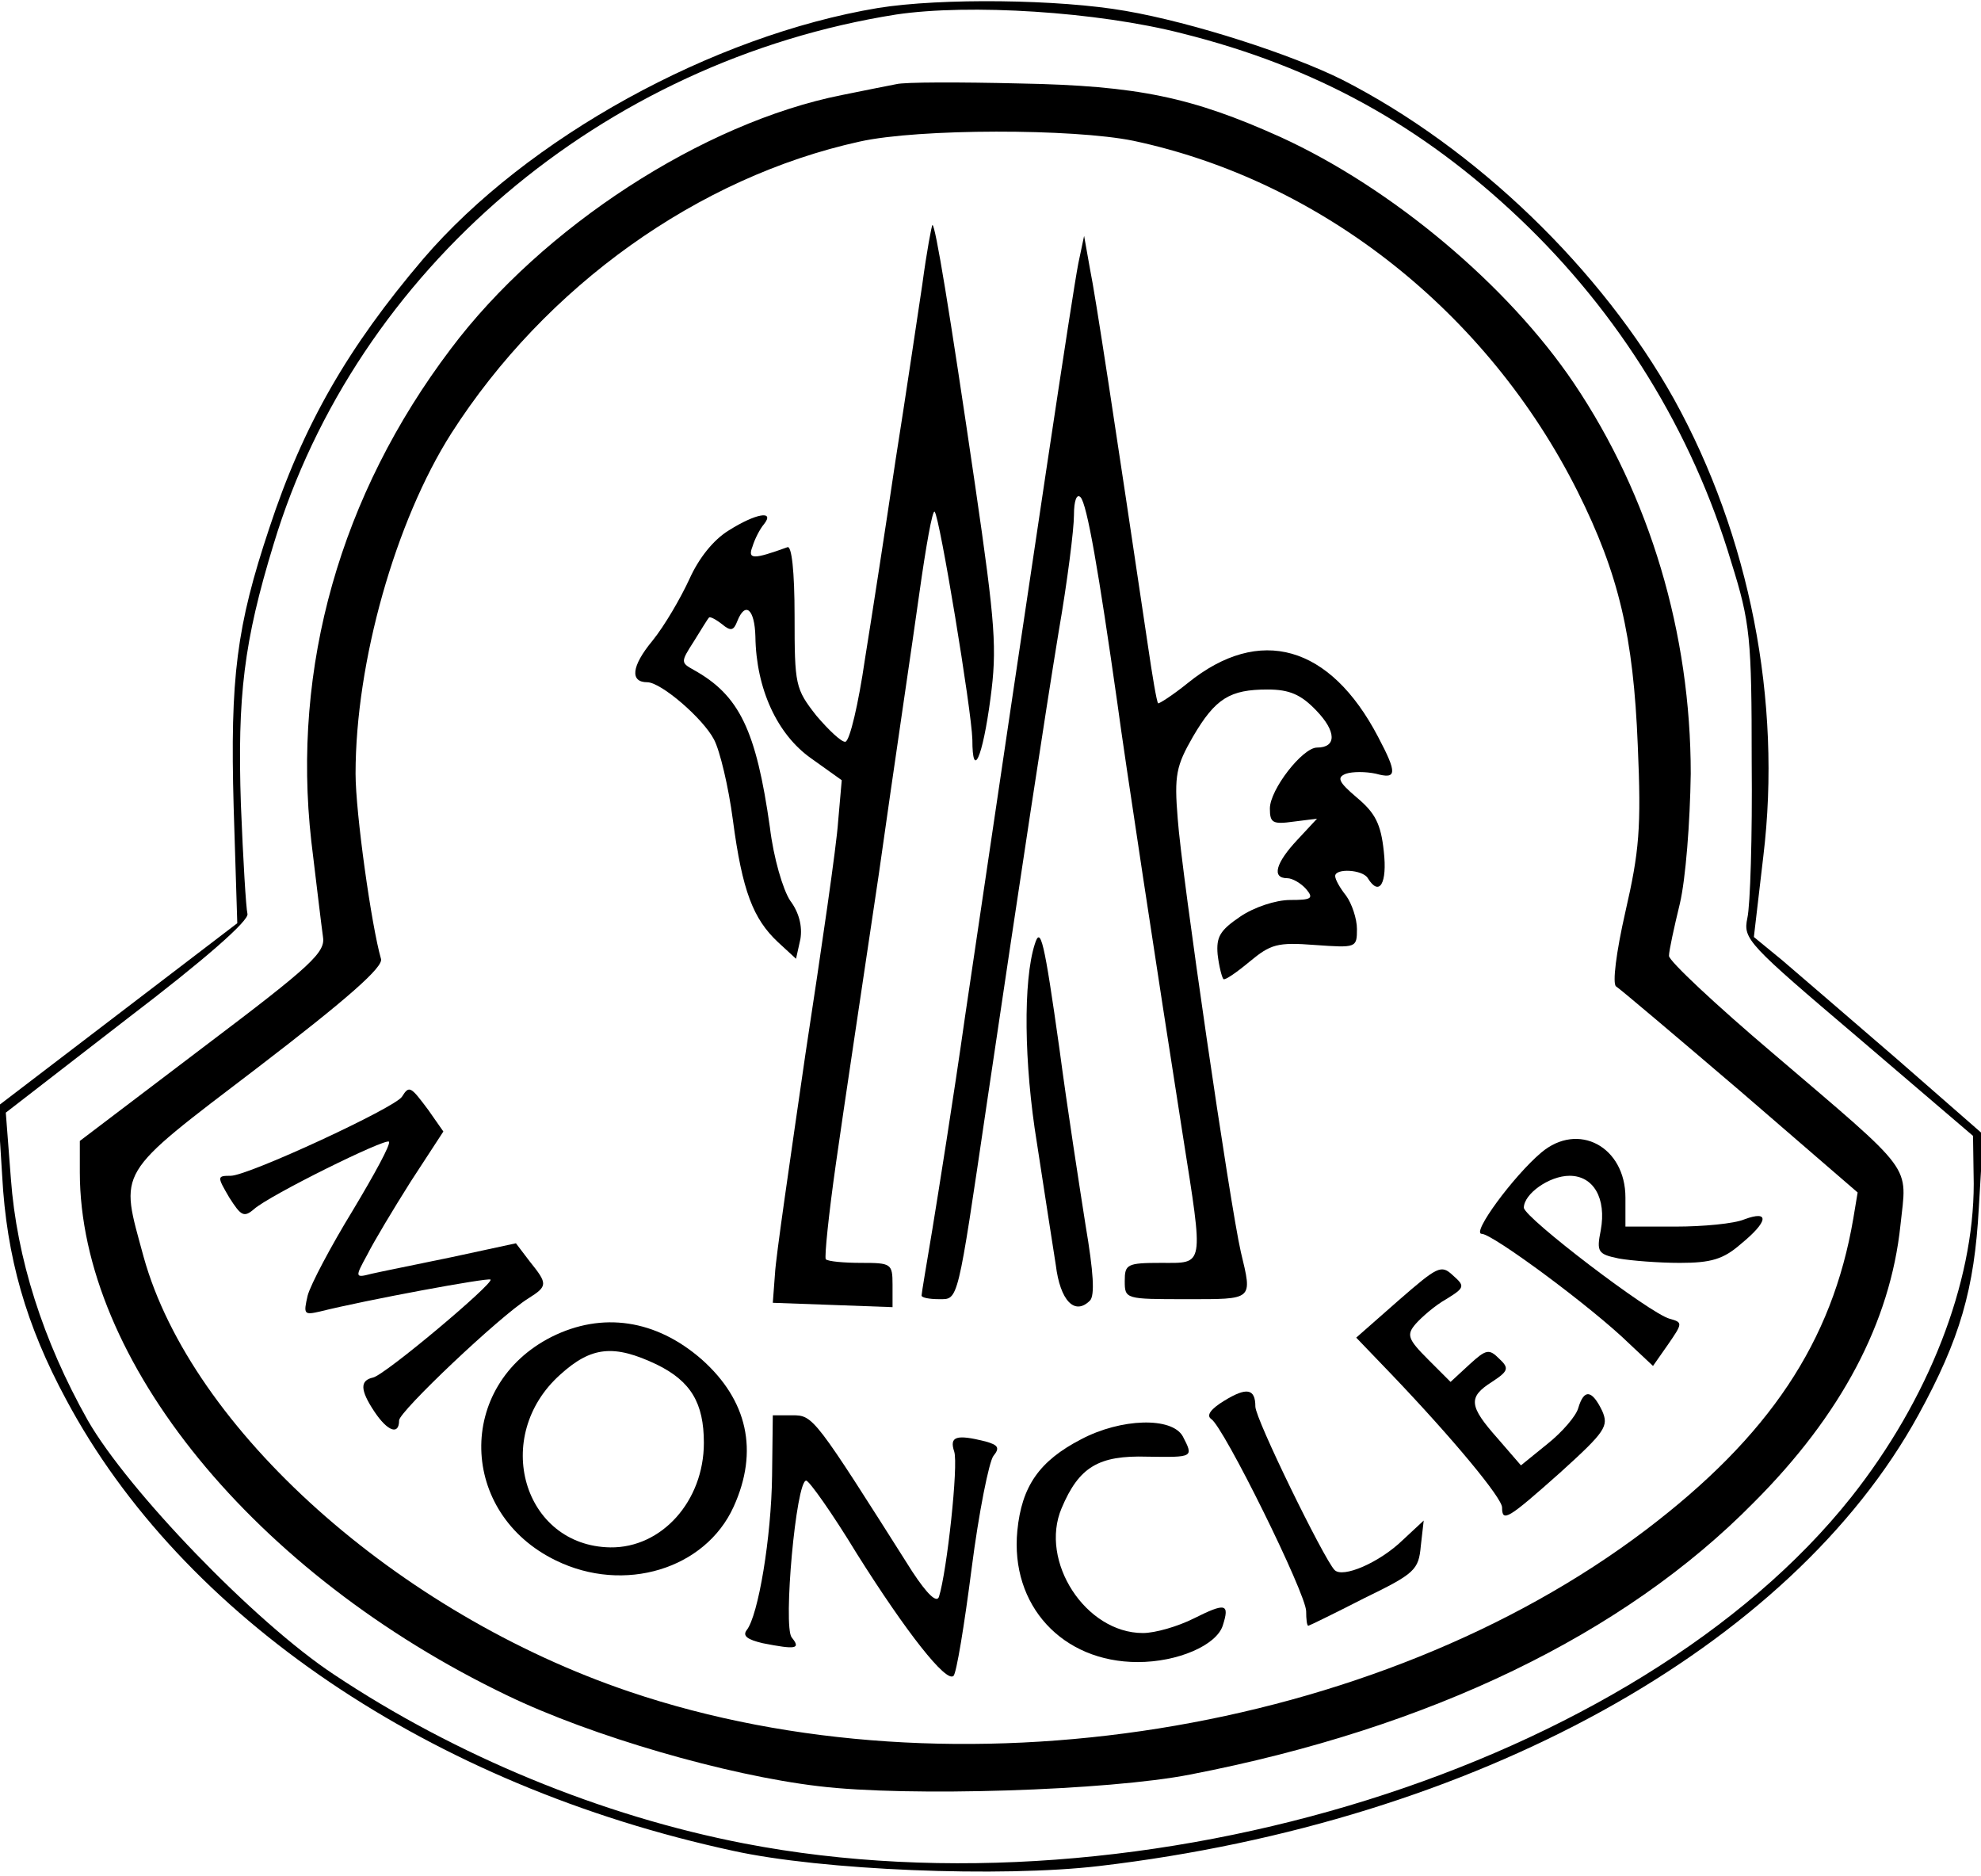 <svg width="600" height="568" viewBox="0 0 600 568" fill="none" xmlns="http://www.w3.org/2000/svg">
<g clip-path="url(#clip0_843_46)">
<path d="M265.933 2.418C215.823 10.77 159.56 41.759 128.131 78.462C105.494 105.055 91.867 128.572 81.538 160C71.647 189.671 69.669 205.055 70.768 244.396L71.867 279.561L35.604 307.253L-0.66 334.946L0.659 356.044C1.977 380.66 7.911 401.319 19.999 423.737C55.164 489.671 130.549 540.66 221.977 560.44C248.79 566.374 303.076 568.572 332.966 565.055C446.812 551.649 542.417 498.902 581.098 428.352C593.626 405.495 598.021 390.33 599.34 365.715L600.659 343.517L574.505 320.66C559.999 308.132 544.395 294.726 539.779 290.77L531.208 283.737L534.065 259.341C539.779 212.308 529.889 162.198 507.032 120.88C485.054 81.539 447.032 44.836 406.593 24.176C391.208 16.484 361.318 6.814 340.878 3.297C320.878 -0.219 285.054 -0.659 265.933 2.418ZM358.021 10.11C398.461 20.22 430.549 38.023 460.219 66.154C490.329 94.726 512.527 130.55 524.395 170.33C530.109 188.572 530.549 193.187 530.549 230.77C530.768 253.187 530.109 274.286 529.23 278.022C527.911 284.396 529.23 285.715 562.856 314.286L597.582 343.957L597.801 358.462C597.801 388.572 584.175 423.737 560.659 453.407C496.043 534.726 346.373 581.539 225.494 558.242C182.197 549.891 138.021 531.649 101.098 507.033C77.142 491.209 38.681 451.209 26.593 430.11C12.966 405.935 5.054 380.88 3.296 356.924L1.757 336.924L38.681 308.352C61.757 290.77 75.604 278.682 74.944 276.704C74.505 274.946 73.626 260.22 72.966 243.737C71.867 210.77 73.845 194.286 82.856 164.836C107.911 81.759 182.417 18.462 271.428 4.396C293.626 1.099 332.307 3.517 358.021 10.11Z" fill="black"/>
<path d="M271.429 25.495C269.011 25.934 261.538 27.473 254.945 28.791C212.967 37.143 164.176 68.791 136.483 105.715C103.077 149.89 88.352 201.978 94.286 254.726C95.824 267.473 97.363 280.44 97.802 283.517C98.681 288.352 94.725 292.088 61.538 317.143L24.176 345.495V354.945C24.176 411.868 77.143 476.704 153.626 513.407C179.121 525.715 220 537.583 247.912 540.879C274.945 544.176 335.824 542.198 360.44 537.363C433.187 523.297 491.868 494.945 531.209 454.945C557.582 428.572 572.527 400.44 575.604 370.989C577.582 352.308 580.44 356.044 536.923 318.901C519.56 304.176 505.494 290.989 505.494 289.451C505.494 287.912 507.033 280.879 508.791 273.627C510.549 266.154 511.868 249.231 512.088 234.286C512.088 191.868 499.78 150.33 476.703 116.044C456.703 86.374 421.538 56.923 387.912 41.539C361.099 29.451 344.615 25.934 308.791 25.275C290.769 24.835 273.846 24.835 271.429 25.495ZM343.297 42.638C400.22 54.726 450.549 94.506 477.802 148.792C490.33 173.846 494.725 192.748 496.044 225.715C497.143 250.77 496.484 257.803 492.308 276.044C489.451 288.572 488.352 297.803 489.451 298.682C490.549 299.341 507.692 313.846 527.253 330.55L562.637 361.099L561.319 369.011C554.945 406.374 535.824 434.945 498.462 463.297C416.923 525.055 289.011 545.495 190.769 512.308C120.44 488.572 58.022 432.748 43.516 380.66C36.264 353.846 34.505 356.484 78.022 323.297C105.275 302.418 116.264 292.748 115.385 290.33C112.527 280.44 107.692 246.154 107.692 234.286C107.692 200.44 119.78 157.803 136.703 131.209C165.275 86.594 211.429 53.627 260.44 42.858C278.242 38.901 325.055 38.901 343.297 42.638Z" fill="black"/>
<path d="M279.341 86.154C277.803 96.264 274.286 120.22 271.209 139.56C268.352 158.901 264.176 185.934 261.979 199.56C260.001 213.187 257.363 224.396 256.044 224.615C254.946 224.835 250.99 221.099 247.253 216.703C240.88 208.571 240.66 207.473 240.66 186.593C240.66 172.967 239.781 165.055 238.462 165.714C228.132 169.451 226.374 169.451 227.913 165.495C228.572 163.297 230.11 160.22 231.429 158.681C234.726 154.506 229.012 155.385 220.66 160.659C216.044 163.517 211.649 169.011 208.792 175.385C206.154 181.099 201.319 189.451 197.583 194.066C191.209 201.758 190.77 206.593 196.044 206.593C200.22 206.593 212.968 217.582 216.264 223.956C218.022 227.253 220.66 238.242 221.979 248.352C224.836 269.89 228.132 278.242 235.605 285.275L241.099 290.33L242.418 284.396C243.077 280.44 241.979 276.264 239.341 272.747C237.143 269.451 234.286 259.78 233.187 250.549C229.012 221.099 223.957 210.549 210.11 202.857C206.154 200.659 206.154 200.44 210.11 194.286C212.308 190.769 214.286 187.473 214.726 187.033C214.946 186.593 216.704 187.473 218.682 189.011C221.319 191.209 222.198 190.989 223.297 188.132C225.715 181.978 228.572 184.396 228.792 192.747C229.012 208.571 235.385 222.418 245.715 229.67L254.946 236.264L253.847 248.791C253.407 255.824 248.792 287.473 243.957 319.121C239.341 350.989 234.946 380.879 234.726 385.714L234.066 394.506L252.308 395.165L270.33 395.824V389.011C270.33 382.637 269.891 382.418 260.88 382.418C255.605 382.418 250.77 381.978 250.11 381.319C249.671 380.659 250.99 367.692 253.187 352.308C255.385 336.703 261.319 297.363 266.154 264.835C270.77 232.088 276.484 193.846 278.462 179.56C280.44 165.495 282.418 154.286 283.077 154.945C284.616 156.484 294.286 215.165 294.506 223.956C294.506 236.264 297.583 229.67 300.001 211.429C301.979 196.484 301.539 189.451 295.385 147.253C287.473 93.187 283.297 68.132 282.418 68.132C282.198 68.132 280.66 76.264 279.341 86.154Z" fill="black"/>
<path d="M326.594 79.781C324.616 90.11 314.066 160.66 292.308 307.693C288.791 332.528 284.176 361.319 282.418 372.088C280.66 382.638 279.121 391.649 279.121 392.308C279.121 392.967 281.539 393.407 284.396 393.407C290.33 393.407 289.89 395.165 298.901 334.066C309.451 262.857 316.484 216.704 320.66 191.209C323.297 176.044 325.275 160.22 325.275 156.044C325.275 151.429 326.154 149.451 327.253 150.55C329.231 152.528 332.747 172.967 338.462 213.187C340.44 228.132 350.55 294.726 358.242 343.737C364.616 384.176 364.835 382.418 351.649 382.418C341.319 382.418 340.66 382.857 340.66 387.912C340.66 393.407 340.879 393.407 359.341 393.407C379.78 393.407 379.341 393.846 375.824 379.121C372.528 364.835 357.802 263.956 356.704 247.912C355.605 234.726 356.264 231.868 361.319 223.077C368.132 211.429 372.528 208.792 383.956 208.792C390.55 208.792 394.066 210.33 398.682 215.165C404.835 221.539 404.835 226.374 398.901 226.374C394.506 226.374 384.616 239.121 384.616 244.835C384.616 249.231 385.495 249.671 391.868 248.792L398.901 247.912L392.967 254.286C386.374 261.319 385.055 265.934 389.89 265.934C391.429 265.934 394.066 267.473 395.605 269.231C398.022 272.088 397.143 272.528 390.769 272.528C386.374 272.528 379.78 274.726 375.605 277.583C369.451 281.759 368.352 283.737 368.791 289.011C369.231 292.748 370.11 296.044 370.55 296.484C370.989 296.923 374.506 294.506 378.462 291.209C384.835 285.934 386.813 285.275 398.242 286.154C410.769 287.033 410.989 287.033 410.989 281.319C410.989 278.242 409.451 273.627 407.693 271.209C405.934 269.011 404.396 266.374 404.396 265.275C404.396 262.857 412.747 263.297 414.286 265.934C417.802 271.649 420.22 267.473 419.121 257.803C418.242 249.451 416.484 246.154 410.989 241.539C405.275 236.704 404.835 235.385 407.693 234.286C409.671 233.627 413.627 233.627 416.704 234.286C423.077 236.044 423.297 234.286 417.363 223.077C402.857 195.385 381.539 189.231 359.78 206.814C355.165 210.55 350.989 213.187 350.769 212.967C350.33 212.528 349.011 204.616 347.693 195.605C337.583 127.693 331.868 89.89 330.11 81.319L328.352 71.429L326.594 79.781Z" fill="black"/>
<path d="M313.404 285.935C309.888 296.924 310.107 321.979 314.063 346.154C316.261 360.66 318.899 377.363 319.778 383.078C321.096 393.847 325.492 398.462 330.107 393.847C331.646 392.308 331.206 385.275 328.789 370.99C327.03 359.781 323.294 335.825 320.877 317.583C316.261 284.836 315.162 280.22 313.404 285.935Z" fill="black"/>
<path d="M121.756 332.088C119.778 335.385 75.163 356.044 69.888 356.044C65.713 356.044 65.713 356.264 69.449 362.638C72.965 368.132 73.844 368.792 76.921 366.154C81.537 361.978 116.702 344.616 117.8 345.715C118.46 346.374 113.405 355.605 106.811 366.594C100.218 377.363 94.064 389.011 93.185 392.308C91.866 398.022 92.086 398.242 96.921 397.143C110.987 393.627 147.91 386.814 148.57 387.473C149.669 388.572 116.482 416.484 112.965 417.143C109.009 418.022 109.009 420.88 113.405 427.473C117.361 433.407 120.877 434.726 120.877 430.11C120.877 427.473 151.207 398.682 159.998 393.187C165.932 389.451 165.932 388.792 160.438 381.978L156.262 376.484L136.921 380.66C126.372 382.858 115.383 385.055 112.526 385.715C107.471 387.033 107.471 386.814 111.207 380C113.185 376.044 119.119 366.154 124.394 357.803L134.284 342.638L129.669 336.044C124.394 329.011 123.954 328.572 121.756 332.088Z" fill="black"/>
<path d="M466.813 349.012C458.461 356.045 445.494 373.627 448.791 373.627C452.088 373.627 482.417 396.045 493.626 407.034L500.659 413.627L505.275 407.034C509.67 400.66 509.67 400.44 505.714 399.341C499.78 397.803 461.758 368.792 461.538 365.715C461.538 361.539 469.231 356.045 475.384 356.045C482.637 356.045 486.593 362.858 484.835 372.528C483.516 379.121 483.956 379.781 490.329 381.099C494.066 381.759 502.417 382.418 508.791 382.418C518.242 382.418 521.978 381.319 527.253 376.704C535.604 369.891 536.044 366.374 528.351 369.231C525.275 370.55 515.824 371.429 507.472 371.429H492.307V362.638C492.307 347.253 478.022 339.561 466.813 349.012Z" fill="black"/>
<path d="M423.517 393.846L410.77 405.055L421.539 416.264C440.22 435.824 454.945 453.627 454.945 456.484C454.945 461.099 456.704 460 472.528 445.934C486.374 433.407 487.253 431.868 485.275 427.253C482.198 420.879 479.781 420.44 478.022 426.374C477.363 428.791 473.187 433.627 468.792 437.143L460.66 443.737L453.627 435.605C444.835 425.715 444.616 423.077 451.868 418.462C456.923 415.165 457.143 414.286 454.066 411.429C450.989 408.352 450.11 408.572 445.055 413.187L439.341 418.462L432.528 411.649C426.374 405.495 425.934 404.176 428.792 400.879C430.55 398.901 434.506 395.385 438.022 393.407C443.737 389.89 443.737 389.451 440 386.154C436.484 382.857 435.385 383.517 423.517 393.846Z" fill="black"/>
<path d="M167.033 404.835C138.022 419.56 138.901 458.242 168.352 472.527C189.011 482.637 213.627 475.165 222.198 456.264C229.89 439.341 226.374 423.956 212.528 411.648C198.682 399.56 182.418 397.143 167.033 404.835ZM198.901 413.187C209.231 418.242 213.187 424.835 213.187 436.923C213.187 454.505 200.44 468.791 184.835 468.571C158.462 468.132 148.791 434.945 169.671 416.264C179.121 407.692 185.934 407.033 198.901 413.187Z" fill="black"/>
<path d="M370.77 424.177C366.814 426.594 365.276 428.572 366.814 429.671C370.55 431.869 395.605 482.638 395.605 487.913C395.605 490.331 395.825 492.309 396.265 492.309C396.485 492.309 404.177 488.572 413.188 483.957C428.572 476.484 429.671 475.386 430.331 468.133L431.21 460.44L424.836 466.375C417.803 473.188 406.594 478.023 404.177 475.386C400.88 471.869 380.221 429.671 380.221 425.935C380.221 420.44 377.583 420.001 370.77 424.177Z" fill="black"/>
<path d="M233.845 446.814C233.626 465.495 229.67 489.232 226.153 493.627C224.834 495.385 226.373 496.484 230.988 497.583C241.098 499.561 242.637 499.341 239.779 495.825C237.142 492.528 241.098 448.352 244.175 448.352C245.054 448.352 252.087 458.243 259.56 470.55C274.505 494.286 286.593 509.671 288.79 507.473C289.67 506.814 292.087 492.089 294.285 474.946C296.483 457.803 299.56 442.638 300.878 440.88C302.856 438.462 302.417 437.583 298.461 436.484C289.67 434.286 287.472 434.946 289.01 439.561C290.329 443.517 286.812 475.825 284.395 483.517C283.735 485.495 280.878 482.858 276.263 475.825C246.593 429.012 246.373 428.572 239.999 428.572H234.065L233.845 446.814Z" fill="black"/>
<path d="M327.47 435.824C314.723 442.418 309.448 450.11 308.129 463.517C305.932 486.154 321.756 503.297 344.613 503.297C356.701 503.297 368.349 498.242 370.327 492.308C372.525 485.495 371.206 485.275 361.536 490.11C356.701 492.528 349.888 494.506 346.151 494.506C328.789 494.506 314.723 472.747 321.536 456.703C326.811 444.176 332.745 440.66 347.47 441.099C361.536 441.319 361.536 441.319 358.239 434.945C354.943 429.011 339.558 429.451 327.47 435.824Z" fill="black"/>
</g>
<defs>
<clipPath id="clip0_843_46">
<rect width="600" height="567.033" fill="white"/>
</clipPath>
</defs>
</svg>
